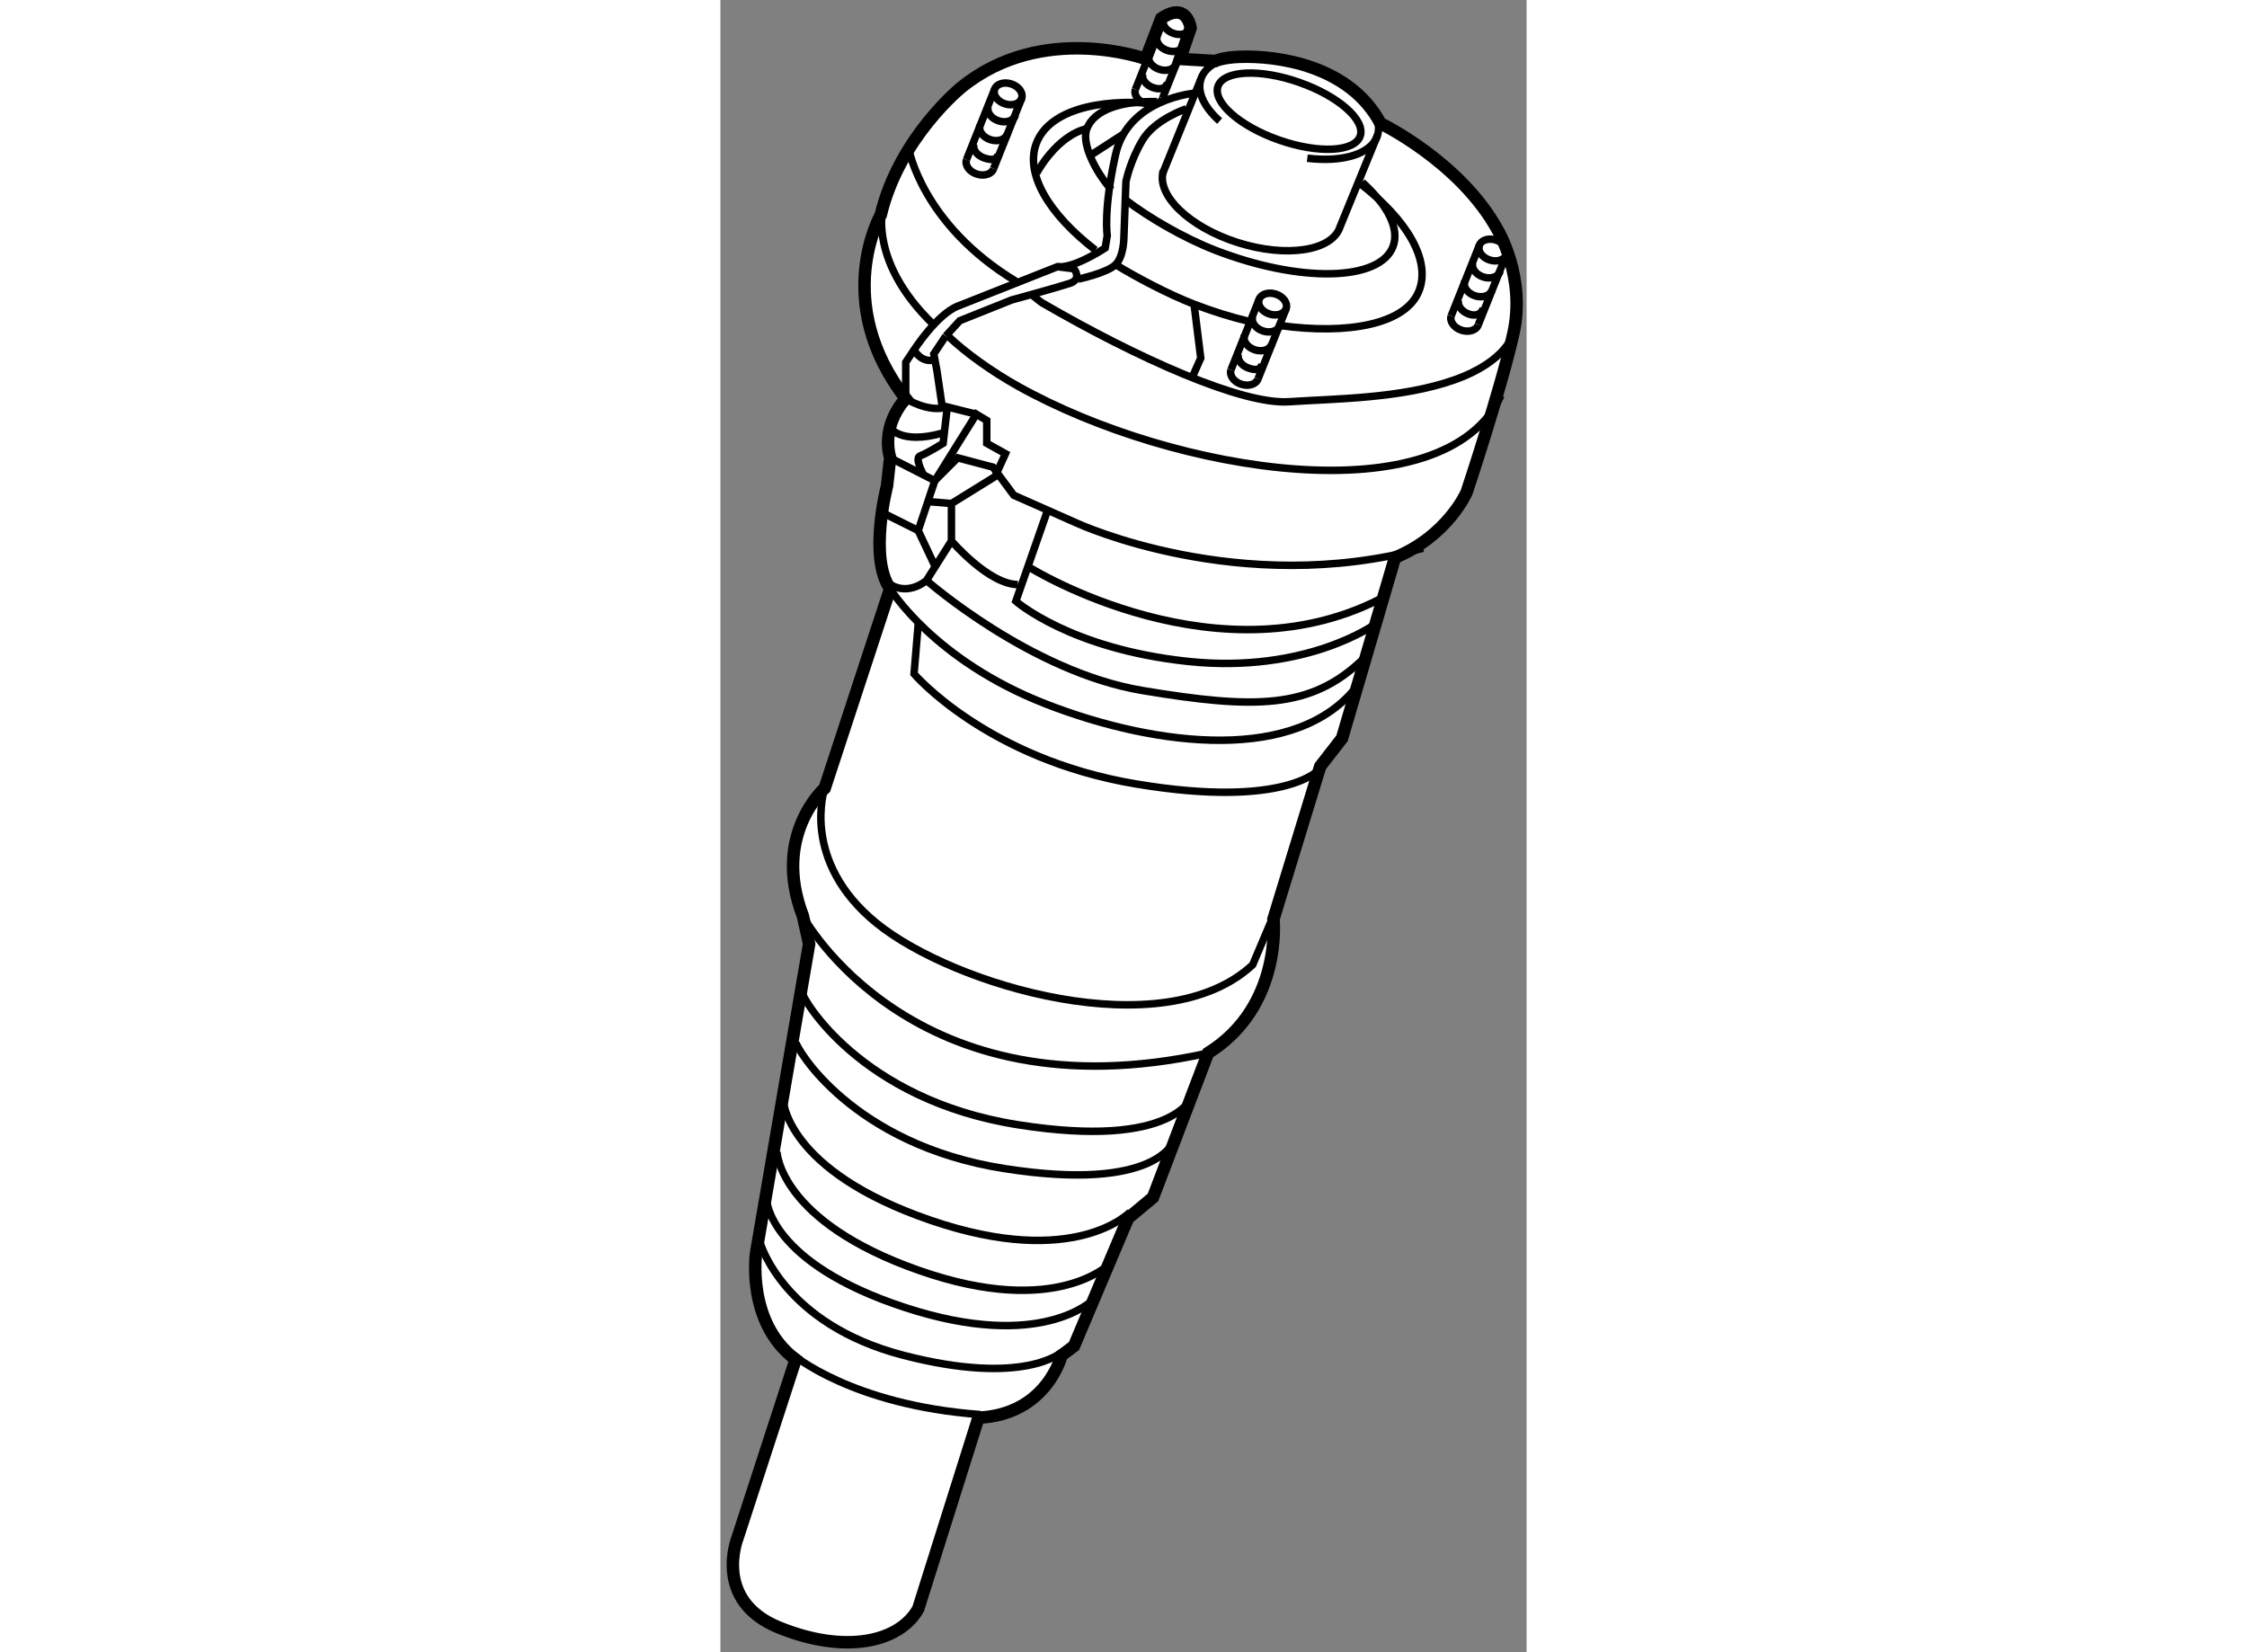 <?xml version="1.0" encoding="utf-8"?>
<!-- Generator: Adobe Illustrator 15.1.0, SVG Export Plug-In . SVG Version: 6.00 Build 0)  -->
<!DOCTYPE svg PUBLIC "-//W3C//DTD SVG 1.1//EN" "http://www.w3.org/Graphics/SVG/1.1/DTD/svg11.dtd">
<svg version="1.1" xmlns="http://www.w3.org/2000/svg" xmlns:xlink="http://www.w3.org/1999/xlink" x="0px" y="0px" width="244.8px"
	 height="180px" viewBox="114.566 51.636 32.337 66.271" enable-background="new 0 0 244.8 180" xml:space="preserve">
	
<rect x="114.566" y="51.636" width="32.337" height="66.271" fill="#808080" stroke="none"/>
	
<g><path fill="#FFFFFF" stroke="#000000" stroke-width="0.5" d="M124.917,108.5c2.75-0.125,3.333-2.5,3.333-2.5l0.5-0.375
			l2.167-5.125l1-0.833l2.208-5.792c3-1.875,2.625-5.375,2.625-5.375l1.875-6.125l0.875-1.125l2.125-7.25
			c2.125-0.875,2.875-2.625,2.875-2.625s1.375-4.125,1.875-6.375s-0.625-4.125-0.625-4.125c-1.5-2.75-4.708-4.292-4.708-4.292
			c-1.238-2.332-4.159-2.727-5.667-2.667c-0.675,0.027-0.958,0.167-0.958,0.167L133,54l0.427-1.24c0,0-0.135-1.093-1.177-0.385
			L131.625,54c0,0-4.125-1.5-7.375,1.125c0,0-2.5,2-3.25,5.125c0,0-2,3.5,1,7.375c0,0-1,1-0.625,2.375l-0.125,1.125
			c0,0-0.75,2.875,0.125,4.125l-2.625,8c0,0-2.125,1.875-0.875,5.125l0.25,1.125L116,101.875c0,0-0.417,2.792,1.583,4.292
			l-2.333,7.166c0,0-1,2.501,1.667,3.584s4.833,0.584,5.583-0.75L124.917,108.5z"></path><path fill="none" stroke="#000000" stroke-width="0.3" d="M117.875,88.375c0,0,4.375,8.125,16.25,5.5"></path><path fill="none" stroke="#000000" stroke-width="0.3" d="M121.375,75.25c0,0,1.75,2.875,6.25,4.625s10.125,2.375,12.5-0.75"></path><path fill="none" stroke="#000000" stroke-width="0.3" d="M121.375,70l1.792,0.917L124.083,70l1.417,0.375l0.833,1.125
			l2.542,1.125c0,0,6.5,3,13.875,1"></path><path fill="none" stroke="#000000" stroke-width="0.3" d="M123.709,65.125c0.68,0.653,1.742,1.413,2.791,2
			c6.25,3.5,17.125,5.25,19.375,0.375"></path><path fill="none" stroke="#000000" stroke-width="0.3" d="M121.125,59.75c0,0-0.765,2.259,2,4.917"></path><path fill="none" stroke="#000000" stroke-width="0.3" d="M127,63.417c0.056,0.034,0.399,0.325,0.456,0.358
			c3.875,2.25,8.044,4.1,9.919,3.975s4.5-0.125,6.625-0.875S146.375,65,146.375,65"></path><path fill="none" stroke="#000000" stroke-width="0.3" d="M122.125,57.625c0,0,0.539,3.025,4.292,5.292"></path><path fill="none" stroke="#000000" stroke-width="0.3" d="M125.524,58.398l1.127-2.818c0.071-0.22-0.114-0.478-0.415-0.576
			c-0.301-0.1-0.603,0-0.675,0.219l-1.125,2.819"></path><path fill="none" stroke="#000000" stroke-width="0.3" d="M125.562,55.223c-0.071,0.22,0.113,0.479,0.414,0.577
			s0.604,0,0.676-0.22"></path><path fill="none" stroke="#000000" stroke-width="0.3" d="M125.308,55.908c-0.073,0.219,0.113,0.479,0.414,0.575
			c0.301,0.099,0.603,0,0.675-0.221"></path><path fill="none" stroke="#000000" stroke-width="0.3" d="M124.978,56.662c-0.072,0.22,0.114,0.479,0.414,0.576
			c0.301,0.1,0.604,0,0.677-0.22"></path><path fill="none" stroke="#000000" stroke-width="0.3" d="M124.738,57.398c-0.072,0.218,0.113,0.477,0.414,0.576
			c0.301,0.098,0.485,0.08,0.557-0.141"></path><path fill="none" stroke="#000000" stroke-width="0.3" d="M124.437,58.042c-0.072,0.22,0.112,0.479,0.412,0.576
			c0.303,0.098,0.605,0,0.676-0.221"></path><path fill="none" stroke="#000000" stroke-width="0.3" d="M136.133,66.828l1.127-2.818c0.071-0.22-0.114-0.478-0.415-0.576
			c-0.301-0.1-0.603,0-0.675,0.219l-1.125,2.819"></path><path fill="none" stroke="#000000" stroke-width="0.3" d="M136.17,63.653c-0.071,0.22,0.113,0.479,0.414,0.577s0.604,0,0.676-0.22
			"></path><path fill="none" stroke="#000000" stroke-width="0.3" d="M135.916,64.337c-0.073,0.219,0.113,0.479,0.414,0.575
			c0.301,0.099,0.603,0,0.675-0.221"></path><path fill="none" stroke="#000000" stroke-width="0.3" d="M135.586,65.091c-0.072,0.22,0.114,0.479,0.414,0.576
			c0.301,0.1,0.604,0,0.677-0.22"></path><path fill="none" stroke="#000000" stroke-width="0.3" d="M135.347,65.828c-0.072,0.218,0.113,0.477,0.414,0.576
			c0.301,0.098,0.46,0.066,0.531-0.154"></path><path fill="none" stroke="#000000" stroke-width="0.3" d="M135.045,66.472c-0.072,0.22,0.112,0.479,0.412,0.576
			c0.303,0.098,0.605,0,0.676-0.221"></path><path fill="none" stroke="#000000" stroke-width="0.3" d="M144.966,64.661l1.127-2.818c0.071-0.22-0.114-0.478-0.415-0.576
			c-0.301-0.1-0.603,0-0.675,0.219l-1.125,2.819"></path><path fill="none" stroke="#000000" stroke-width="0.3" d="M145.003,61.486c-0.071,0.22,0.113,0.479,0.414,0.577
			s0.604,0,0.676-0.22"></path><path fill="none" stroke="#000000" stroke-width="0.3" d="M144.749,62.17c-0.073,0.219,0.113,0.479,0.414,0.575
			c0.301,0.099,0.603,0,0.675-0.221"></path><path fill="none" stroke="#000000" stroke-width="0.3" d="M144.419,62.924c-0.072,0.22,0.114,0.479,0.414,0.576
			c0.301,0.1,0.604,0,0.677-0.22"></path><path fill="none" stroke="#000000" stroke-width="0.3" d="M144.18,63.661c-0.072,0.218,0.113,0.477,0.414,0.576
			c0.301,0.098,0.502-0.017,0.573-0.237"></path><path fill="none" stroke="#000000" stroke-width="0.3" d="M143.878,64.305c-0.072,0.22,0.112,0.479,0.412,0.576
			c0.303,0.098,0.605,0,0.676-0.221"></path><path fill="none" stroke="#000000" stroke-width="0.3" d="M132.3,55.578l1.127-2.818c0.071-0.22-0.114-0.478-0.415-0.576
			c-0.301-0.1-0.603,0-0.675,0.219l-1.125,2.819"></path><path fill="none" stroke="#000000" stroke-width="0.3" d="M132.337,52.403c-0.071,0.22,0.113,0.479,0.414,0.577
			s0.604,0,0.676-0.22"></path><path fill="none" stroke="#000000" stroke-width="0.3" d="M132.083,53.087c-0.073,0.219,0.113,0.479,0.414,0.575
			c0.301,0.099,0.603,0,0.675-0.221"></path><path fill="none" stroke="#000000" stroke-width="0.3" d="M131.753,53.841c-0.072,0.22,0.114,0.479,0.414,0.576
			c0.301,0.1,0.604,0,0.677-0.22"></path><path fill="none" stroke="#000000" stroke-width="0.3" d="M131.514,54.578c-0.072,0.218,0.113,0.477,0.414,0.576
			c0.301,0.098,0.501,0.025,0.572-0.196"></path><path fill="none" stroke="#000000" stroke-width="0.3" d="M131.212,55.222c-0.072,0.22,0.112,0.479,0.412,0.576
			c0.303,0.098,0.605,0,0.676-0.221"></path><path fill="none" stroke="#000000" stroke-width="0.3" d="M134.591,56.491c-0.615-0.55-0.919-1.16-0.755-1.678
			c0.309-0.973,2.147-1.257,4.104-0.637c1.955,0.621,3.291,1.913,2.982,2.886c-0.238,0.754-1.396,1.095-2.816,0.92"></path><line fill="none" stroke="#000000" stroke-width="0.3" x1="133.836" y1="54.813" x2="132.292" y2="58.625"></line><path fill="none" stroke="#000000" stroke-width="0.3" d="M140.922,57.062l-1.5,3.667c-0.308,0.973-2.146,1.257-4.101,0.637
			c-1.956-0.621-3.293-1.913-2.985-2.886"></path><path fill="none" stroke="#000000" stroke-width="0.3" d="M121,72.167l1.5,0.75l0.667-2l1.666-2.667l0.417,0.25v0.917l0.75,0.417
			l-0.417,0.917l-1.75,1.083v1.5l-1,1.583c0,0-0.834,0.75-1.667,0"></path><path fill="none" stroke="#000000" stroke-width="0.3" d="M140.833,76.667c0,0-2.75,2-7.5,1.5s-6.916-2.417-6.916-2.417
			l1.25-3.583"></path><path fill="none" stroke="#000000" stroke-width="0.3" d="M122.833,74.917c0,0,4.167,3.667,8.667,4.417s6.749,0.75,8.833-1.25"></path><path fill="none" stroke="#000000" stroke-width="0.3" d="M127,74.417c0,0,7.666,4.75,14.333,1.083"></path><path fill="none" stroke="#000000" stroke-width="0.3" d="M122.708,70.667c0,0-0.375-0.667-0.125-0.75s0.917-0.5,0.917-0.5
			l0.167-1.458l1.166,0.292"></path><path fill="none" stroke="#000000" stroke-width="0.3" d="M123.667,67.958c-0.75,0.25-1.667-0.333-1.667-0.333v-1.458l0.333-0.5
			c0,0,0.916-1.417,1.75-1.75s4-1.583,4-1.583l0.667,0.083c0,0,0.333,0.417-0.167,0.583s-2.333,0.667-2.333,0.667l-2.083,0.833
			l-0.563,0.615"></path><polyline fill="none" stroke="#000000" stroke-width="0.3" points="123.459,67.917 123.25,66.5 123.125,65.833 123.604,65.115 		
			"></polyline><path fill="none" stroke="#000000" stroke-width="0.3" d="M122.333,65.667c0,0,0.25,0.5,0.75,0.417"></path><line fill="none" stroke="#000000" stroke-width="0.3" x1="122.5" y1="72.917" x2="123.167" y2="74.333"></line><path fill="none" stroke="#000000" stroke-width="0.3" d="M138.583,82.5c0,0-1.333,1.583-7.333,0.583s-8.917-4.417-8.917-4.417
			l0.167-2"></path><path fill="none" stroke="#000000" stroke-width="0.3" d="M123.833,73.333c0,0,1.5,1.75,2.667,1.75"></path><path fill="none" stroke="#000000" stroke-width="0.3" d="M118.75,83.25c0,0-1,2.916,2.083,5.417s11.5,5,15.083,1.667l0.916-2.167
			"></path><path fill="none" stroke="#000000" stroke-width="0.3" d="M121.333,68.75c0,0,0.417,0.75,2.167,0.25"></path><path fill="none" stroke="#000000" stroke-width="0.3" d="M133.584,55.375c0,0-2.667,0.208-3.167,2.458s-0.334,3.25-0.334,3.25
			l-0.083,0.5c0,0-1.251,0.833-1.917,0.75"></path><path fill="none" stroke="#000000" stroke-width="0.3" d="M133.25,56c0,0-1.25,0.417-1.75,1.25s-0.667,1.667-0.667,1.667
			l-0.083,2.25c0,0,0.001,0.75-0.333,1.083s-1.5,0.583-1.5,0.583"></path><path fill="none" stroke="#000000" stroke-width="0.3" d="M129.605,61.664c-1.863-1.437-2.838-3.058-2.362-4.29
			c0.489-1.268,2.391-1.811,4.835-1.576"></path><path fill="none" stroke="#000000" stroke-width="0.3" d="M135.742,64.521c-0.709-0.171-1.439-0.398-2.177-0.683
			c-1.022-0.394-2.32-1.079-3.148-1.589"></path><path fill="none" stroke="#000000" stroke-width="0.3" d="M140.248,59.017c1.851,1.433,2.816,3.047,2.343,4.275
			c-0.525,1.362-2.881,1.777-5.586,1.4"></path><path fill="none" stroke="#000000" stroke-width="0.3" d="M130.25,59.25c-0.655-0.744-1.212-1.867-0.985-2.453
			c0.29-0.752,1.356-1.117,2.812-1.086"></path><path fill="none" stroke="#000000" stroke-width="0.3" d="M140.307,58.944c1.02,0.92,1.516,1.862,1.235,2.586
			c-0.536,1.39-3.72,1.457-7.108,0.15c-1.318-0.509-2.712-1.338-3.601-2.014"></path><line fill="none" stroke="#000000" stroke-width="0.3" x1="130.75" y1="57" x2="129.333" y2="57.917"></line><path fill="none" stroke="#000000" stroke-width="0.3" d="M127.25,58.583c0,0,0.779-1.49,2.015-1.787"></path><polyline fill="none" stroke="#000000" stroke-width="0.3" points="133.565,63.839 133.833,66 133.5,66.75 		"></polyline><ellipse transform="matrix(0.944 0.331 -0.331 0.944 26.286 -42.285)" fill="none" stroke="#000000" stroke-width="0.3" cx="137.337" cy="56.061" rx="3.021" ry="1.225"></ellipse><line fill="none" stroke="#000000" stroke-width="0.3" x1="123.833" y1="71.833" x2="122.833" y2="71.75"></line><path fill="none" stroke="#000000" stroke-width="0.3" d="M117.458,105.959c0,0,2.375,2.041,7.542,2.416"></path><path fill="none" stroke="#000000" stroke-width="0.3" d="M116.167,101.5c0,0,0.917,3.25,5.75,4.5s6.333-0.125,6.333-0.125"></path><path fill="none" stroke="#000000" stroke-width="0.3" d="M131,100.25c0,0-2.187,2.326-8,0.333c-5.833-2-5.917-4.833-5.917-4.833"></path><path fill="none" stroke="#000000" stroke-width="0.3" d="M130.25,102.267c0,0-2.107,2.292-7.712,0.328
			c-5.624-1.971-5.704-4.762-5.704-4.762"></path><path fill="none" stroke="#000000" stroke-width="0.3" d="M129.499,103.784c0,0-2.055,2.086-7.52,0.299
			c-5.484-1.793-5.563-4.333-5.563-4.333"></path><path fill="none" stroke="#000000" stroke-width="0.3" d="M133.5,95.583c0,0-0.666,2.167-7,1.167
			c-6.333-1-8.667-5.083-8.667-5.333"></path><path fill="none" stroke="#000000" stroke-width="0.3" d="M132.75,97.396c0,0-0.645,2.07-6.776,1.115s-8.39-4.855-8.39-5.095"></path></g>


</svg>